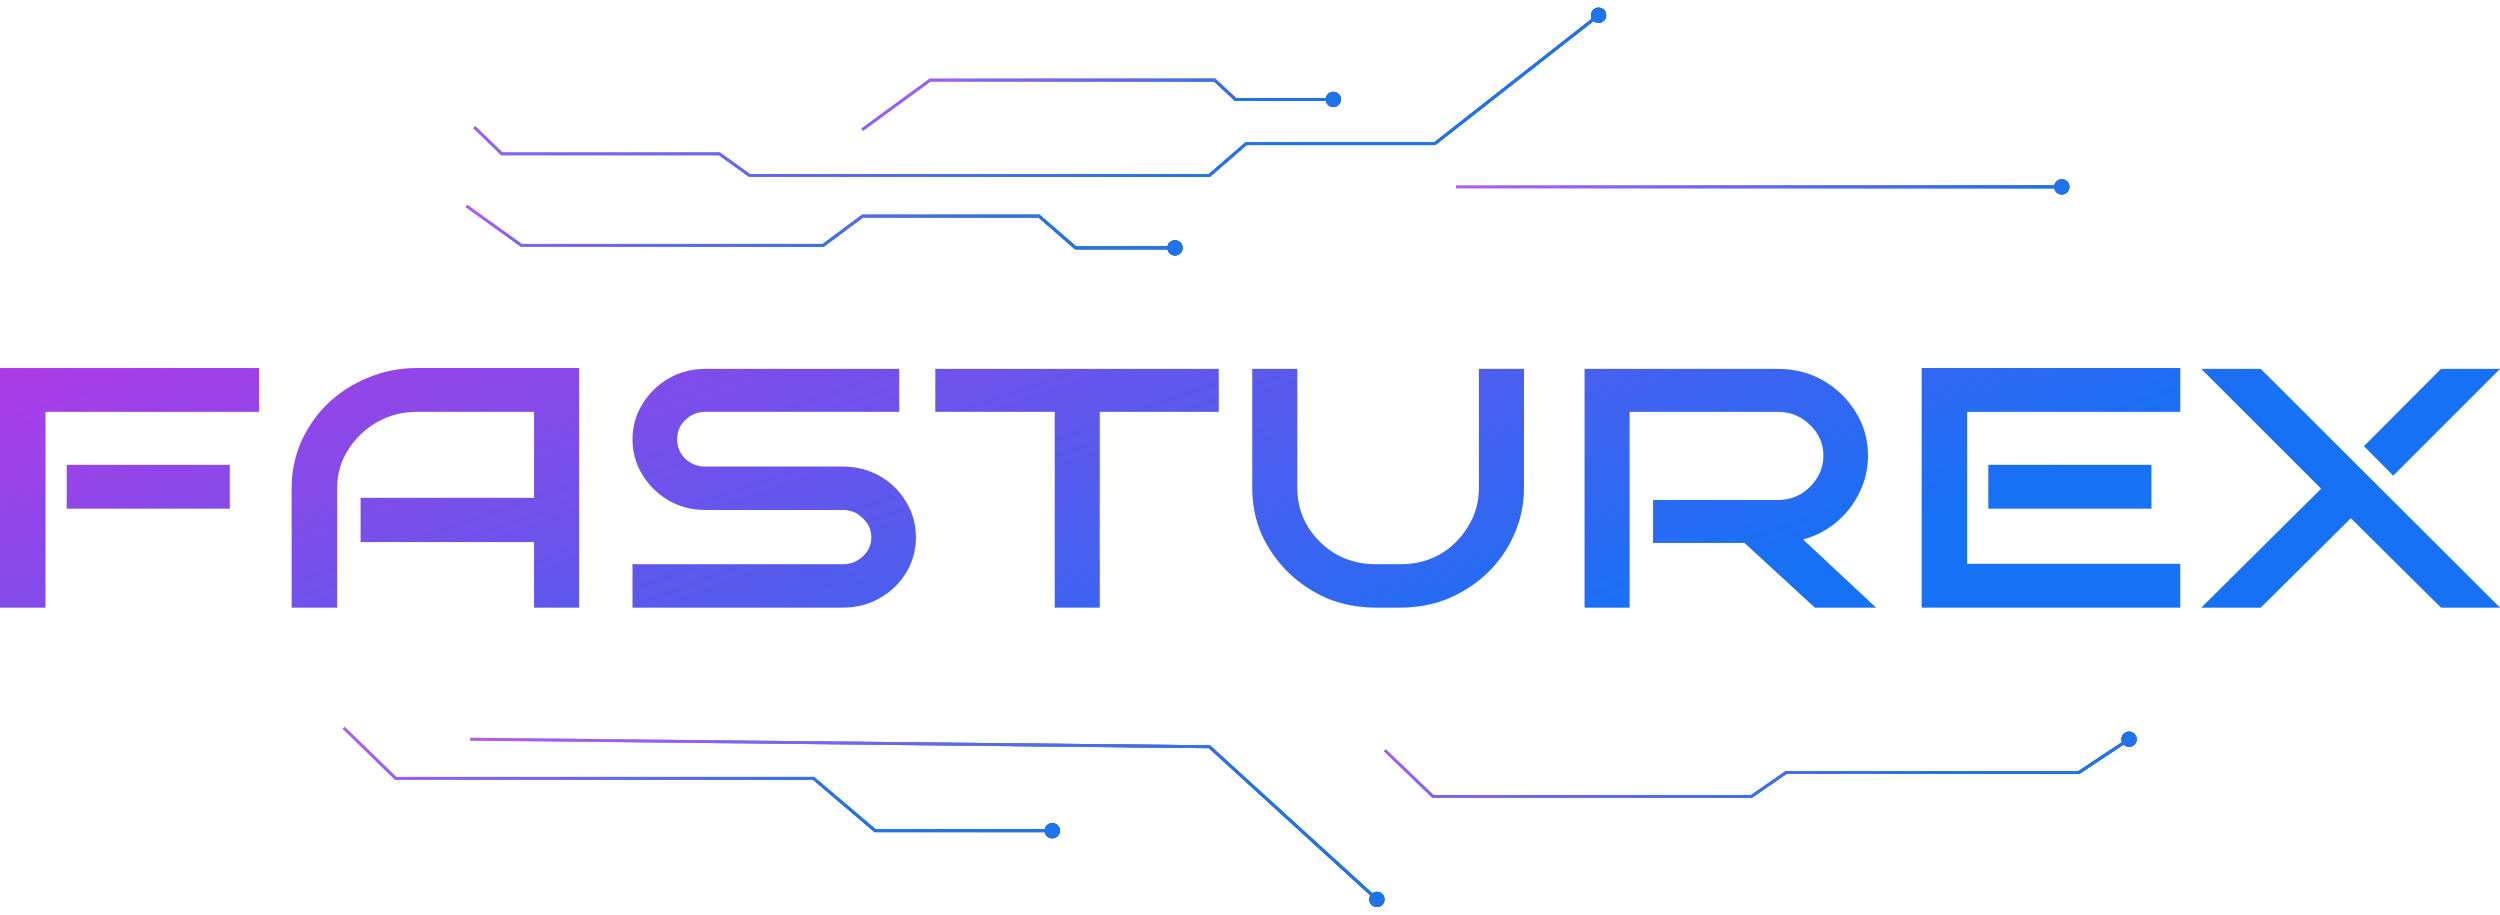 <?xml version="1.0" encoding="UTF-8"?>
<svg xmlns="http://www.w3.org/2000/svg" width="164" height="60" viewBox="0 0 164 60" fill="none">
  <path d="M16.996 27.018H2.985V39.861H0V24.142H16.996V27.018ZM15.075 33.368H4.375V30.492H15.075V33.368Z" fill="url(#paint0_linear_565_182)"></path>
  <path d="M37.991 39.861H35.035V35.561H23.655V32.656H35.035V27.018H27.349C26.384 27.018 25.507 27.246 24.719 27.702C23.93 28.157 23.3 28.765 22.827 29.524C22.354 30.264 22.117 31.1 22.117 32.03V39.861H19.132V32.03C19.132 30.948 19.339 29.932 19.753 28.983C20.186 28.015 20.777 27.17 21.526 26.449C22.295 25.727 23.172 25.167 24.157 24.769C25.162 24.351 26.226 24.142 27.349 24.142H37.991V39.861Z" fill="url(#paint1_linear_565_182)"></path>
  <path d="M60.084 35.248C60.084 36.102 59.867 36.88 59.434 37.583C59.02 38.266 58.449 38.817 57.72 39.234C56.99 39.652 56.182 39.861 55.296 39.861H41.492V37.013H55.296C55.808 37.013 56.242 36.842 56.596 36.501C56.971 36.159 57.158 35.741 57.158 35.248C57.158 34.754 56.971 34.337 56.596 33.995C56.242 33.634 55.808 33.454 55.296 33.454H46.251C45.384 33.454 44.586 33.245 43.856 32.827C43.147 32.41 42.575 31.85 42.142 31.147C41.708 30.445 41.492 29.666 41.492 28.812C41.492 27.977 41.708 27.208 42.142 26.506C42.575 25.803 43.147 25.243 43.856 24.826C44.586 24.408 45.384 24.199 46.251 24.199H58.991V27.018H46.251C45.758 27.018 45.325 27.198 44.95 27.559C44.595 27.901 44.418 28.319 44.418 28.812C44.418 29.306 44.595 29.733 44.95 30.094C45.325 30.435 45.758 30.606 46.251 30.606H55.296C56.182 30.606 56.99 30.815 57.72 31.233C58.449 31.65 59.02 32.21 59.434 32.913C59.867 33.615 60.084 34.394 60.084 35.248Z" fill="url(#paint2_linear_565_182)"></path>
  <path d="M72.145 39.861H69.189V27.018H61.356V24.199H79.949V27.018H72.145V39.861Z" fill="url(#paint3_linear_565_182)"></path>
  <path d="M99.971 24.199V32.03C99.971 33.112 99.754 34.128 99.321 35.077C98.907 36.026 98.326 36.861 97.577 37.583C96.848 38.285 95.991 38.845 95.005 39.263C94.04 39.662 92.995 39.861 91.872 39.861H90.246C89.123 39.861 88.069 39.662 87.084 39.263C86.118 38.845 85.261 38.276 84.512 37.554C83.783 36.833 83.201 36.007 82.768 35.077C82.354 34.128 82.147 33.112 82.147 32.03V24.199H85.103V32.03C85.103 32.941 85.33 33.776 85.783 34.536C86.256 35.295 86.877 35.903 87.645 36.358C88.433 36.795 89.3 37.013 90.246 37.013H91.872C92.838 37.013 93.705 36.795 94.473 36.358C95.242 35.903 95.853 35.295 96.306 34.536C96.779 33.776 97.015 32.941 97.015 32.03V24.199H99.971Z" fill="url(#paint4_linear_565_182)"></path>
  <path d="M123.072 39.861H119.052L114.441 35.618H108.44V32.799H116.628C117.456 32.799 118.155 32.514 118.727 31.945C119.318 31.356 119.614 30.673 119.614 29.894C119.614 29.097 119.318 28.423 118.727 27.872C118.155 27.303 117.456 27.018 116.628 27.018H106.903V39.861H103.947V24.199H116.628C117.732 24.199 118.727 24.455 119.614 24.968C120.5 25.48 121.21 26.173 121.742 27.047C122.274 27.901 122.54 28.85 122.54 29.894C122.54 30.748 122.353 31.555 121.978 32.315C121.624 33.055 121.121 33.701 120.471 34.251C119.84 34.783 119.111 35.162 118.283 35.39L123.072 39.861Z" fill="url(#paint5_linear_565_182)"></path>
  <path d="M143.026 39.861H126.059V24.142H143.026V27.018H129.044V36.985H143.026V39.861ZM141.134 33.368H130.434V30.492H141.134V33.368Z" fill="url(#paint6_linear_565_182)"></path>
  <path d="M164 39.861H160.128L154.216 33.995L148.304 39.861H144.402L152.265 32.058L144.402 24.199H148.304L164 39.861ZM164 24.199L156.995 31.204L155.073 29.268L160.128 24.199H164Z" fill="url(#paint7_linear_565_182)"></path>
  <path d="M25.954 51.06L25.888 51.127L25.916 51.153H25.954V51.06ZM53.365 51.06L53.426 50.989L53.4 50.966H53.365V51.06ZM57.407 54.497L57.347 54.568L57.373 54.59H57.407V54.497ZM68.53 54.497C68.53 54.772 68.754 54.995 69.029 54.995C69.304 54.995 69.528 54.772 69.528 54.497C69.528 54.221 69.304 53.998 69.029 53.998C68.754 53.998 68.53 54.221 68.53 54.497ZM22.543 47.742L22.478 47.809L25.888 51.127L25.954 51.06L26.019 50.993L22.608 47.675L22.543 47.742ZM25.954 51.06V51.153H53.365V51.06V50.966H25.954V51.06ZM53.365 51.06L53.305 51.131L57.347 54.568L57.407 54.497L57.468 54.425L53.426 50.989L53.365 51.06ZM57.407 54.497V54.59H69.029V54.497V54.403H57.407V54.497Z" fill="url(#paint8_linear_565_182)"></path>
  <path d="M25.954 51.06L25.888 51.127L25.916 51.153H25.954V51.06ZM53.365 51.06L53.426 50.989L53.4 50.966H53.365V51.06ZM57.407 54.497L57.347 54.568L57.373 54.59H57.407V54.497ZM68.53 54.497C68.53 54.772 68.754 54.995 69.029 54.995C69.304 54.995 69.528 54.772 69.528 54.497C69.528 54.221 69.304 53.998 69.029 53.998C68.754 53.998 68.53 54.221 68.53 54.497ZM22.543 47.742L22.478 47.809L25.888 51.127L25.954 51.06L26.019 50.993L22.608 47.675L22.543 47.742ZM25.954 51.06V51.153H53.365V51.06V50.966H25.954V51.06ZM53.365 51.06L53.305 51.131L57.347 54.568L57.407 54.497L57.468 54.425L53.426 50.989L53.365 51.06ZM57.407 54.497V54.59H69.029V54.497V54.403H57.407V54.497Z" fill="url(#paint9_linear_565_182)"></path>
  <path d="M25.954 51.06L25.888 51.127L25.916 51.153H25.954V51.06ZM53.365 51.06L53.426 50.989L53.4 50.966H53.365V51.06ZM57.407 54.497L57.347 54.568L57.373 54.59H57.407V54.497ZM68.53 54.497C68.53 54.772 68.754 54.995 69.029 54.995C69.304 54.995 69.528 54.772 69.528 54.497C69.528 54.221 69.304 53.998 69.029 53.998C68.754 53.998 68.53 54.221 68.53 54.497ZM22.543 47.742L22.478 47.809L25.888 51.127L25.954 51.06L26.019 50.993L22.608 47.675L22.543 47.742ZM25.954 51.06V51.153H53.365V51.06V50.966H25.954V51.06ZM53.365 51.06L53.305 51.131L57.347 54.568L57.407 54.497L57.468 54.425L53.426 50.989L53.365 51.06ZM57.407 54.497V54.59H69.029V54.497V54.403H57.407V54.497Z" fill="url(#paint10_linear_565_182)"></path>
  <path d="M79.337 48.987L79.4 48.918L79.374 48.894L79.338 48.893L79.337 48.987ZM89.824 59C89.824 59.275 90.047 59.499 90.322 59.499C90.598 59.499 90.821 59.275 90.821 59C90.821 58.725 90.598 58.502 90.322 58.502C90.047 58.502 89.824 58.725 89.824 59ZM30.852 48.492L30.851 48.586L79.336 49.08L79.337 48.987L79.338 48.893L30.852 48.399L30.852 48.492ZM79.337 48.987L79.274 49.056L90.259 59.069L90.322 59L90.385 58.931L79.4 48.918L79.337 48.987Z" fill="url(#paint11_linear_565_182)"></path>
  <path d="M79.337 48.987L79.4 48.918L79.374 48.894L79.338 48.893L79.337 48.987ZM89.824 59C89.824 59.275 90.047 59.499 90.322 59.499C90.598 59.499 90.821 59.275 90.821 59C90.821 58.725 90.598 58.502 90.322 58.502C90.047 58.502 89.824 58.725 89.824 59ZM30.852 48.492L30.851 48.586L79.336 49.08L79.337 48.987L79.338 48.893L30.852 48.399L30.852 48.492ZM79.337 48.987L79.274 49.056L90.259 59.069L90.322 59L90.385 58.931L79.4 48.918L79.337 48.987Z" fill="url(#paint12_linear_565_182)"></path>
  <path d="M79.337 48.987L79.4 48.918L79.374 48.894L79.338 48.893L79.337 48.987ZM89.824 59C89.824 59.275 90.047 59.499 90.322 59.499C90.598 59.499 90.821 59.275 90.821 59C90.821 58.725 90.598 58.502 90.322 58.502C90.047 58.502 89.824 58.725 89.824 59ZM30.852 48.492L30.851 48.586L79.336 49.08L79.337 48.987L79.338 48.893L30.852 48.399L30.852 48.492ZM79.337 48.987L79.274 49.056L90.259 59.069L90.322 59L90.385 58.931L79.4 48.918L79.337 48.987Z" fill="url(#paint13_linear_565_182)"></path>
  <path d="M94.003 52.245L93.938 52.313L93.965 52.339H94.003V52.245ZM114.899 52.245V52.339H114.928L114.952 52.322L114.899 52.245ZM117.173 50.671V50.578H117.144L117.12 50.594L117.173 50.671ZM136.381 50.671V50.765H136.41L136.433 50.749L136.381 50.671ZM139.168 48.492C139.168 48.768 139.392 48.991 139.667 48.991C139.942 48.991 140.166 48.768 140.166 48.492C140.166 48.217 139.942 47.994 139.667 47.994C139.392 47.994 139.168 48.217 139.168 48.492ZM90.844 49.219L90.779 49.286L93.938 52.313L94.003 52.245L94.068 52.178L90.908 49.151L90.844 49.219ZM94.003 52.245V52.339H114.899V52.245V52.152H94.003V52.245ZM114.899 52.245L114.952 52.322L117.227 50.748L117.173 50.671L117.12 50.594L114.846 52.168L114.899 52.245ZM117.173 50.671V50.765H136.381V50.671V50.578H117.173V50.671ZM136.381 50.671L136.433 50.749L139.719 48.57L139.667 48.492L139.615 48.414L136.33 50.593L136.381 50.671Z" fill="url(#paint14_linear_565_182)"></path>
  <path d="M94.003 52.245L93.938 52.313L93.965 52.339H94.003V52.245ZM114.899 52.245V52.339H114.928L114.952 52.322L114.899 52.245ZM117.173 50.671V50.578H117.144L117.12 50.594L117.173 50.671ZM136.381 50.671V50.765H136.41L136.433 50.749L136.381 50.671ZM139.168 48.492C139.168 48.768 139.392 48.991 139.667 48.991C139.942 48.991 140.166 48.768 140.166 48.492C140.166 48.217 139.942 47.994 139.667 47.994C139.392 47.994 139.168 48.217 139.168 48.492ZM90.844 49.219L90.779 49.286L93.938 52.313L94.003 52.245L94.068 52.178L90.908 49.151L90.844 49.219ZM94.003 52.245V52.339H114.899V52.245V52.152H94.003V52.245ZM114.899 52.245L114.952 52.322L117.227 50.748L117.173 50.671L117.12 50.594L114.846 52.168L114.899 52.245ZM117.173 50.671V50.765H136.381V50.671V50.578H117.173V50.671ZM136.381 50.671L136.433 50.749L139.719 48.57L139.667 48.492L139.615 48.414L136.33 50.593L136.381 50.671Z" fill="url(#paint15_linear_565_182)"></path>
  <path d="M94.003 52.245L93.938 52.313L93.965 52.339H94.003V52.245ZM114.899 52.245V52.339H114.928L114.952 52.322L114.899 52.245ZM117.173 50.671V50.578H117.144L117.12 50.594L117.173 50.671ZM136.381 50.671V50.765H136.41L136.433 50.749L136.381 50.671ZM139.168 48.492C139.168 48.768 139.392 48.991 139.667 48.991C139.942 48.991 140.166 48.768 140.166 48.492C140.166 48.217 139.942 47.994 139.667 47.994C139.392 47.994 139.168 48.217 139.168 48.492ZM90.844 49.219L90.779 49.286L93.938 52.313L94.003 52.245L94.068 52.178L90.908 49.151L90.844 49.219ZM94.003 52.245V52.339H114.899V52.245V52.152H94.003V52.245ZM114.899 52.245L114.952 52.322L117.227 50.748L117.173 50.671L117.12 50.594L114.846 52.168L114.899 52.245ZM117.173 50.671V50.765H136.381V50.671V50.578H117.173V50.671ZM136.381 50.671L136.433 50.749L139.719 48.57L139.667 48.492L139.615 48.414L136.33 50.593L136.381 50.671Z" fill="url(#paint16_linear_565_182)"></path>
  <path d="M134.755 12.258C134.755 12.534 134.978 12.757 135.253 12.757C135.529 12.757 135.752 12.534 135.752 12.258C135.752 11.983 135.529 11.76 135.253 11.76C134.978 11.76 134.755 11.983 134.755 12.258ZM95.519 12.258V12.352H135.253V12.258V12.165H95.519V12.258Z" fill="url(#paint17_linear_565_182)"></path>
  <path d="M134.755 12.258C134.755 12.534 134.978 12.757 135.253 12.757C135.529 12.757 135.752 12.534 135.752 12.258C135.752 11.983 135.529 11.76 135.253 11.76C134.978 11.76 134.755 11.983 134.755 12.258ZM95.519 12.258V12.352H135.253V12.258V12.165H95.519V12.258Z" fill="url(#paint18_linear_565_182)"></path>
  <path d="M134.755 12.258C134.755 12.534 134.978 12.757 135.253 12.757C135.529 12.757 135.752 12.534 135.752 12.258C135.752 11.983 135.529 11.76 135.253 11.76C134.978 11.76 134.755 11.983 134.755 12.258ZM95.519 12.258V12.352H135.253V12.258V12.165H95.519V12.258Z" fill="url(#paint19_linear_565_182)"></path>
  <path d="M61.014 5.253V5.16H60.983L60.959 5.178L61.014 5.253ZM79.676 5.253L79.74 5.185L79.713 5.16H79.676V5.253ZM81.046 6.522L80.983 6.591L81.009 6.616H81.046V6.522ZM86.968 6.522C86.968 6.798 87.191 7.021 87.467 7.021C87.742 7.021 87.965 6.798 87.965 6.522C87.965 6.247 87.742 6.024 87.467 6.024C87.191 6.024 86.968 6.247 86.968 6.522ZM56.562 8.505L56.618 8.581L61.069 5.329L61.014 5.253L60.959 5.178L56.507 8.43L56.562 8.505ZM61.014 5.253V5.347H79.676V5.253V5.16H61.014V5.253ZM79.676 5.253L79.613 5.322L80.983 6.591L81.046 6.522L81.11 6.454L79.74 5.185L79.676 5.253ZM81.046 6.522V6.616H87.467V6.522V6.429H81.046V6.522Z" fill="url(#paint20_linear_565_182)"></path>
  <path d="M61.014 5.253V5.16H60.983L60.959 5.178L61.014 5.253ZM79.676 5.253L79.74 5.185L79.713 5.16H79.676V5.253ZM81.046 6.522L80.983 6.591L81.009 6.616H81.046V6.522ZM86.968 6.522C86.968 6.798 87.191 7.021 87.467 7.021C87.742 7.021 87.965 6.798 87.965 6.522C87.965 6.247 87.742 6.024 87.467 6.024C87.191 6.024 86.968 6.247 86.968 6.522ZM56.562 8.505L56.618 8.581L61.069 5.329L61.014 5.253L60.959 5.178L56.507 8.43L56.562 8.505ZM61.014 5.253V5.347H79.676V5.253V5.16H61.014V5.253ZM79.676 5.253L79.613 5.322L80.983 6.591L81.046 6.522L81.11 6.454L79.74 5.185L79.676 5.253ZM81.046 6.522V6.616H87.467V6.522V6.429H81.046V6.522Z" fill="url(#paint21_linear_565_182)"></path>
  <path d="M61.014 5.253V5.16H60.983L60.959 5.178L61.014 5.253ZM79.676 5.253L79.74 5.185L79.713 5.16H79.676V5.253ZM81.046 6.522L80.983 6.591L81.009 6.616H81.046V6.522ZM86.968 6.522C86.968 6.798 87.191 7.021 87.467 7.021C87.742 7.021 87.965 6.798 87.965 6.522C87.965 6.247 87.742 6.024 87.467 6.024C87.191 6.024 86.968 6.247 86.968 6.522ZM56.562 8.505L56.618 8.581L61.069 5.329L61.014 5.253L60.959 5.178L56.507 8.43L56.562 8.505ZM61.014 5.253V5.347H79.676V5.253V5.16H61.014V5.253ZM79.676 5.253L79.613 5.322L80.983 6.591L81.046 6.522L81.11 6.454L79.74 5.185L79.676 5.253ZM81.046 6.522V6.616H87.467V6.522V6.429H81.046V6.522Z" fill="url(#paint22_linear_565_182)"></path>
  <path d="M32.919 10.09L32.853 10.157L32.881 10.184H32.919V10.09ZM47.188 10.09L47.242 10.014L47.218 9.997H47.188V10.09ZM49.165 11.508L49.111 11.584L49.135 11.601H49.165V11.508ZM79.337 11.508V11.601H79.372L79.398 11.578L79.337 11.508ZM81.744 9.423V9.329H81.709L81.683 9.352L81.744 9.423ZM94.122 9.423V9.516H94.155L94.18 9.496L94.122 9.423ZM104.369 1C104.369 1.275 104.592 1.499 104.868 1.499C105.143 1.499 105.366 1.275 105.366 1C105.366 0.725 105.143 0.501 104.868 0.501C104.592 0.501 104.369 0.725 104.369 1ZM31.113 8.339L31.048 8.406L32.853 10.157L32.919 10.09L32.983 10.023L31.178 8.272L31.113 8.339ZM32.919 10.09V10.184H47.188V10.09V9.997H32.919V10.09ZM47.188 10.09L47.133 10.166L49.111 11.584L49.165 11.508L49.219 11.432L47.242 10.014L47.188 10.09ZM49.165 11.508V11.601H79.337V11.508V11.414H49.165V11.508ZM79.337 11.508L79.398 11.578L81.805 9.493L81.744 9.423L81.683 9.352L79.276 11.437L79.337 11.508ZM81.744 9.423V9.516H94.122V9.423V9.329H81.744V9.423ZM94.122 9.423L94.18 9.496L104.925 1.074L104.868 1L104.81 0.926L94.065 9.349L94.122 9.423Z" fill="url(#paint23_linear_565_182)"></path>
  <path d="M32.919 10.09L32.853 10.157L32.881 10.184H32.919V10.09ZM47.188 10.09L47.242 10.014L47.218 9.997H47.188V10.09ZM49.165 11.508L49.111 11.584L49.135 11.601H49.165V11.508ZM79.337 11.508V11.601H79.372L79.398 11.578L79.337 11.508ZM81.744 9.423V9.329H81.709L81.683 9.352L81.744 9.423ZM94.122 9.423V9.516H94.155L94.18 9.496L94.122 9.423ZM104.369 1C104.369 1.275 104.592 1.499 104.868 1.499C105.143 1.499 105.366 1.275 105.366 1C105.366 0.725 105.143 0.501 104.868 0.501C104.592 0.501 104.369 0.725 104.369 1ZM31.113 8.339L31.048 8.406L32.853 10.157L32.919 10.09L32.983 10.023L31.178 8.272L31.113 8.339ZM32.919 10.09V10.184H47.188V10.09V9.997H32.919V10.09ZM47.188 10.09L47.133 10.166L49.111 11.584L49.165 11.508L49.219 11.432L47.242 10.014L47.188 10.09ZM49.165 11.508V11.601H79.337V11.508V11.414H49.165V11.508ZM79.337 11.508L79.398 11.578L81.805 9.493L81.744 9.423L81.683 9.352L79.276 11.437L79.337 11.508ZM81.744 9.423V9.516H94.122V9.423V9.329H81.744V9.423ZM94.122 9.423L94.18 9.496L104.925 1.074L104.868 1L104.81 0.926L94.065 9.349L94.122 9.423Z" fill="url(#paint24_linear_565_182)"></path>
  <path d="M32.919 10.09L32.853 10.157L32.881 10.184H32.919V10.09ZM47.188 10.09L47.242 10.014L47.218 9.997H47.188V10.09ZM49.165 11.508L49.111 11.584L49.135 11.601H49.165V11.508ZM79.337 11.508V11.601H79.372L79.398 11.578L79.337 11.508ZM81.744 9.423V9.329H81.709L81.683 9.352L81.744 9.423ZM94.122 9.423V9.516H94.155L94.18 9.496L94.122 9.423ZM104.369 1C104.369 1.275 104.592 1.499 104.868 1.499C105.143 1.499 105.366 1.275 105.366 1C105.366 0.725 105.143 0.501 104.868 0.501C104.592 0.501 104.369 0.725 104.369 1ZM31.113 8.339L31.048 8.406L32.853 10.157L32.919 10.09L32.983 10.023L31.178 8.272L31.113 8.339ZM32.919 10.09V10.184H47.188V10.09V9.997H32.919V10.09ZM47.188 10.09L47.133 10.166L49.111 11.584L49.165 11.508L49.219 11.432L47.242 10.014L47.188 10.09ZM49.165 11.508V11.601H79.337V11.508V11.414H49.165V11.508ZM79.337 11.508L79.398 11.578L81.805 9.493L81.744 9.423L81.683 9.352L79.276 11.437L79.337 11.508ZM81.744 9.423V9.516H94.122V9.423V9.329H81.744V9.423ZM94.122 9.423L94.18 9.496L104.925 1.074L104.868 1L104.81 0.926L94.065 9.349L94.122 9.423Z" fill="url(#paint25_linear_565_182)"></path>
  <path d="M34.196 16.095L34.142 16.17L34.166 16.188H34.196V16.095ZM54.008 16.095V16.188H54.039L54.064 16.169L54.008 16.095ZM56.581 14.176V14.083H56.55L56.525 14.101L56.581 14.176ZM68.16 14.176L68.221 14.106L68.195 14.083H68.16V14.176ZM70.561 16.261L70.5 16.332L70.526 16.355H70.561V16.261ZM76.581 16.261C76.581 16.537 76.804 16.76 77.08 16.76C77.355 16.76 77.578 16.537 77.578 16.261C77.578 15.986 77.355 15.763 77.08 15.763C76.804 15.763 76.581 15.986 76.581 16.261ZM30.594 13.509L30.539 13.585L34.142 16.17L34.196 16.095L34.251 16.019L30.648 13.433L30.594 13.509ZM34.196 16.095V16.188H54.008V16.095V16.001H34.196V16.095ZM54.008 16.095L54.064 16.169L56.637 14.251L56.581 14.176L56.525 14.101L53.952 16.02L54.008 16.095ZM56.581 14.176V14.27H68.16V14.176V14.083H56.581V14.176ZM68.16 14.176L68.099 14.247L70.5 16.332L70.561 16.261L70.623 16.191L68.221 14.106L68.16 14.176ZM70.561 16.261V16.355H77.08V16.261V16.168H70.561V16.261Z" fill="url(#paint26_linear_565_182)"></path>
  <path d="M34.196 16.095L34.142 16.17L34.166 16.188H34.196V16.095ZM54.008 16.095V16.188H54.039L54.064 16.169L54.008 16.095ZM56.581 14.176V14.083H56.55L56.525 14.101L56.581 14.176ZM68.16 14.176L68.221 14.106L68.195 14.083H68.16V14.176ZM70.561 16.261L70.5 16.332L70.526 16.355H70.561V16.261ZM76.581 16.261C76.581 16.537 76.804 16.76 77.08 16.76C77.355 16.76 77.578 16.537 77.578 16.261C77.578 15.986 77.355 15.763 77.08 15.763C76.804 15.763 76.581 15.986 76.581 16.261ZM30.594 13.509L30.539 13.585L34.142 16.17L34.196 16.095L34.251 16.019L30.648 13.433L30.594 13.509ZM34.196 16.095V16.188H54.008V16.095V16.001H34.196V16.095ZM54.008 16.095L54.064 16.169L56.637 14.251L56.581 14.176L56.525 14.101L53.952 16.02L54.008 16.095ZM56.581 14.176V14.27H68.16V14.176V14.083H56.581V14.176ZM68.16 14.176L68.099 14.247L70.5 16.332L70.561 16.261L70.623 16.191L68.221 14.106L68.16 14.176ZM70.561 16.261V16.355H77.08V16.261V16.168H70.561V16.261Z" fill="url(#paint27_linear_565_182)"></path>
  <path d="M34.196 16.095L34.142 16.17L34.166 16.188H34.196V16.095ZM54.008 16.095V16.188H54.039L54.064 16.169L54.008 16.095ZM56.581 14.176V14.083H56.55L56.525 14.101L56.581 14.176ZM68.16 14.176L68.221 14.106L68.195 14.083H68.16V14.176ZM70.561 16.261L70.5 16.332L70.526 16.355H70.561V16.261ZM76.581 16.261C76.581 16.537 76.804 16.76 77.08 16.76C77.355 16.76 77.578 16.537 77.578 16.261C77.578 15.986 77.355 15.763 77.08 15.763C76.804 15.763 76.581 15.986 76.581 16.261ZM30.594 13.509L30.539 13.585L34.142 16.17L34.196 16.095L34.251 16.019L30.648 13.433L30.594 13.509ZM34.196 16.095V16.188H54.008V16.095V16.001H34.196V16.095ZM54.008 16.095L54.064 16.169L56.637 14.251L56.581 14.176L56.525 14.101L53.952 16.02L54.008 16.095ZM56.581 14.176V14.27H68.16V14.176V14.083H56.581V14.176ZM68.16 14.176L68.099 14.247L70.5 16.332L70.561 16.261L70.623 16.191L68.221 14.106L68.16 14.176ZM70.561 16.261V16.355H77.08V16.261V16.168H70.561V16.261Z" fill="url(#paint28_linear_565_182)"></path>
  <defs>
    <linearGradient id="paint0_linear_565_182" x1="-3.417" y1="25.41" x2="19.686" y2="90.826" gradientUnits="userSpaceOnUse">
      <stop stop-color="#AE3CE6"></stop>
      <stop offset="0.741" stop-color="#1671F4"></stop>
    </linearGradient>
    <linearGradient id="paint1_linear_565_182" x1="-3.417" y1="25.41" x2="19.686" y2="90.826" gradientUnits="userSpaceOnUse">
      <stop stop-color="#AE3CE6"></stop>
      <stop offset="0.741" stop-color="#1671F4"></stop>
    </linearGradient>
    <linearGradient id="paint2_linear_565_182" x1="-3.417" y1="25.41" x2="19.686" y2="90.826" gradientUnits="userSpaceOnUse">
      <stop stop-color="#AE3CE6"></stop>
      <stop offset="0.741" stop-color="#1671F4"></stop>
    </linearGradient>
    <linearGradient id="paint3_linear_565_182" x1="-3.417" y1="25.41" x2="19.686" y2="90.826" gradientUnits="userSpaceOnUse">
      <stop stop-color="#AE3CE6"></stop>
      <stop offset="0.741" stop-color="#1671F4"></stop>
    </linearGradient>
    <linearGradient id="paint4_linear_565_182" x1="-3.417" y1="25.41" x2="19.686" y2="90.826" gradientUnits="userSpaceOnUse">
      <stop stop-color="#AE3CE6"></stop>
      <stop offset="0.741" stop-color="#1671F4"></stop>
    </linearGradient>
    <linearGradient id="paint5_linear_565_182" x1="-3.417" y1="25.41" x2="19.686" y2="90.826" gradientUnits="userSpaceOnUse">
      <stop stop-color="#AE3CE6"></stop>
      <stop offset="0.741" stop-color="#1671F4"></stop>
    </linearGradient>
    <linearGradient id="paint6_linear_565_182" x1="-3.417" y1="25.41" x2="19.686" y2="90.826" gradientUnits="userSpaceOnUse">
      <stop stop-color="#AE3CE6"></stop>
      <stop offset="0.741" stop-color="#1671F4"></stop>
    </linearGradient>
    <linearGradient id="paint7_linear_565_182" x1="-3.417" y1="25.41" x2="19.686" y2="90.826" gradientUnits="userSpaceOnUse">
      <stop stop-color="#AE3CE6"></stop>
      <stop offset="0.741" stop-color="#1671F4"></stop>
    </linearGradient>
    <linearGradient id="paint8_linear_565_182" x1="22.643" y1="172.708" x2="69.029" y2="172.708" gradientUnits="userSpaceOnUse">
      <stop stop-opacity="0"></stop>
      <stop offset="1"></stop>
    </linearGradient>
    <linearGradient id="paint9_linear_565_182" x1="22.543" y1="47.742" x2="37.618" y2="73.14" gradientUnits="userSpaceOnUse">
      <stop stop-color="#60CBF4"></stop>
      <stop offset="1" stop-color="#2F6CF2"></stop>
    </linearGradient>
    <linearGradient id="paint10_linear_565_182" x1="21.575" y1="48.286" x2="34.732" y2="72.86" gradientUnits="userSpaceOnUse">
      <stop stop-color="#BF55F3"></stop>
      <stop offset="0.741" stop-color="#1F73EB"></stop>
    </linearGradient>
    <linearGradient id="paint11_linear_565_182" x1="30.98" y1="242.885" x2="90.322" y2="242.885" gradientUnits="userSpaceOnUse">
      <stop stop-opacity="0"></stop>
      <stop offset="1"></stop>
    </linearGradient>
    <linearGradient id="paint12_linear_565_182" x1="30.852" y1="48.492" x2="56.205" y2="83.623" gradientUnits="userSpaceOnUse">
      <stop stop-color="#60CBF4"></stop>
      <stop offset="1" stop-color="#2F6CF2"></stop>
    </linearGradient>
    <linearGradient id="paint13_linear_565_182" x1="29.613" y1="49.34" x2="52.101" y2="83.883" gradientUnits="userSpaceOnUse">
      <stop stop-color="#BF55F3"></stop>
      <stop offset="0.741" stop-color="#1F73EB"></stop>
    </linearGradient>
    <linearGradient id="paint14_linear_565_182" x1="90.949" y1="117.918" x2="139.667" y2="117.918" gradientUnits="userSpaceOnUse">
      <stop stop-opacity="0"></stop>
      <stop offset="1"></stop>
    </linearGradient>
    <linearGradient id="paint15_linear_565_182" x1="90.844" y1="48.492" x2="96.297" y2="65.862" gradientUnits="userSpaceOnUse">
      <stop stop-color="#60CBF4"></stop>
      <stop offset="1" stop-color="#2F6CF2"></stop>
    </linearGradient>
    <linearGradient id="paint16_linear_565_182" x1="89.827" y1="48.795" x2="94.432" y2="65.056" gradientUnits="userSpaceOnUse">
      <stop stop-color="#BF55F3"></stop>
      <stop offset="0.741" stop-color="#1F73EB"></stop>
    </linearGradient>
    <linearGradient id="paint17_linear_565_182" x1="95.605" y1="30.758" x2="135.253" y2="30.758" gradientUnits="userSpaceOnUse">
      <stop stop-opacity="0"></stop>
      <stop offset="1"></stop>
    </linearGradient>
    <linearGradient id="paint18_linear_565_182" x1="95.519" y1="12.258" x2="96.037" y2="17.29" gradientUnits="userSpaceOnUse">
      <stop stop-color="#60CBF4"></stop>
      <stop offset="1" stop-color="#2F6CF2"></stop>
    </linearGradient>
    <linearGradient id="paint19_linear_565_182" x1="94.692" y1="12.339" x2="95.122" y2="16.98" gradientUnits="userSpaceOnUse">
      <stop stop-color="#BF55F3"></stop>
      <stop offset="0.741" stop-color="#1F73EB"></stop>
    </linearGradient>
    <linearGradient id="paint20_linear_565_182" x1="56.629" y1="65.422" x2="87.467" y2="65.422" gradientUnits="userSpaceOnUse">
      <stop stop-opacity="0"></stop>
      <stop offset="1"></stop>
    </linearGradient>
    <linearGradient id="paint21_linear_565_182" x1="56.562" y1="5.253" x2="62.563" y2="19.211" gradientUnits="userSpaceOnUse">
      <stop stop-color="#60CBF4"></stop>
      <stop offset="1" stop-color="#2F6CF2"></stop>
    </linearGradient>
    <linearGradient id="paint22_linear_565_182" x1="55.919" y1="5.515" x2="61.05" y2="18.749" gradientUnits="userSpaceOnUse">
      <stop stop-color="#BF55F3"></stop>
      <stop offset="0.741" stop-color="#1F73EB"></stop>
    </linearGradient>
    <linearGradient id="paint23_linear_565_182" x1="31.272" y1="195.393" x2="104.868" y2="195.393" gradientUnits="userSpaceOnUse">
      <stop stop-opacity="0"></stop>
      <stop offset="1"></stop>
    </linearGradient>
    <linearGradient id="paint24_linear_565_182" x1="31.113" y1="1" x2="54.34" y2="40.912" gradientUnits="userSpaceOnUse">
      <stop stop-color="#60CBF4"></stop>
      <stop offset="1" stop-color="#2F6CF2"></stop>
    </linearGradient>
    <linearGradient id="paint25_linear_565_182" x1="29.577" y1="1.847" x2="49.818" y2="40.406" gradientUnits="userSpaceOnUse">
      <stop stop-color="#BF55F3"></stop>
      <stop offset="0.741" stop-color="#1F73EB"></stop>
    </linearGradient>
    <linearGradient id="paint26_linear_565_182" x1="30.694" y1="64.422" x2="77.08" y2="64.422" gradientUnits="userSpaceOnUse">
      <stop stop-opacity="0"></stop>
      <stop offset="1"></stop>
    </linearGradient>
    <linearGradient id="paint27_linear_565_182" x1="30.594" y1="13.509" x2="33.791" y2="26.729" gradientUnits="userSpaceOnUse">
      <stop stop-color="#60CBF4"></stop>
      <stop offset="1" stop-color="#2F6CF2"></stop>
    </linearGradient>
    <linearGradient id="paint28_linear_565_182" x1="29.625" y1="13.731" x2="32.307" y2="26.028" gradientUnits="userSpaceOnUse">
      <stop stop-color="#BF55F3"></stop>
      <stop offset="0.741" stop-color="#1F73EB"></stop>
    </linearGradient>
  </defs>
</svg>
